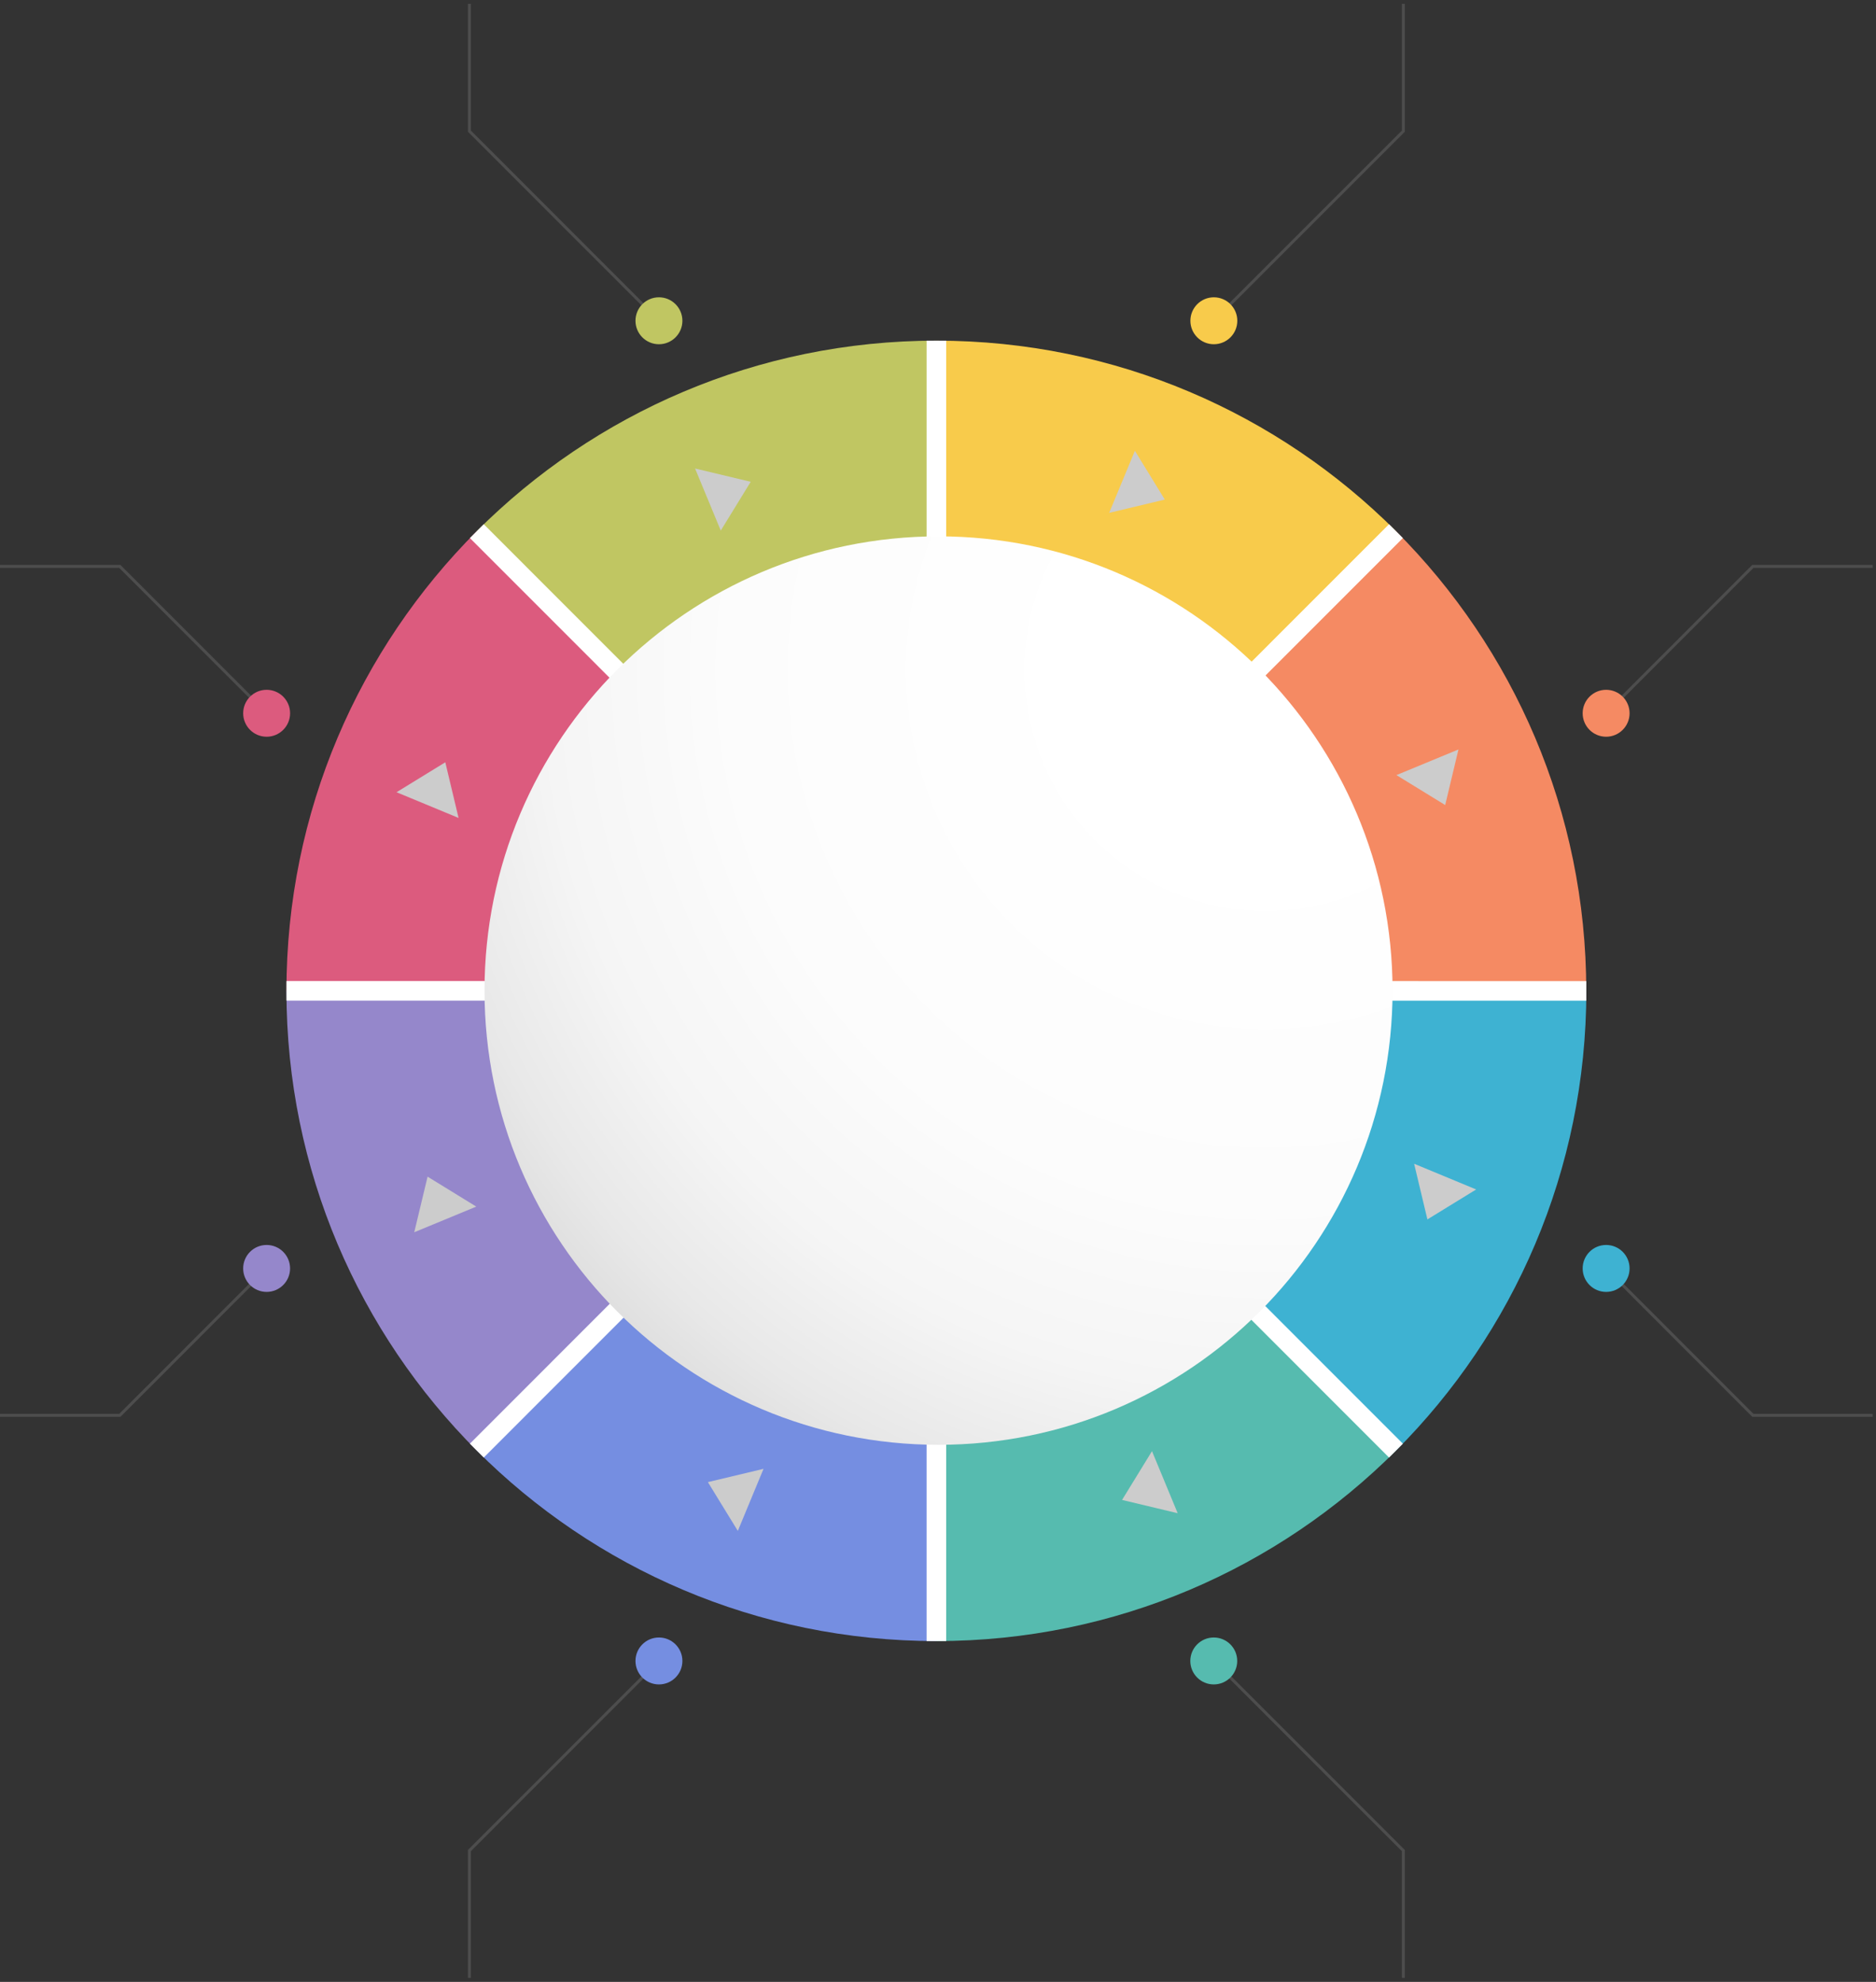 <svg width="355" height="375" viewBox="0 0 355 375" fill="none" xmlns="http://www.w3.org/2000/svg">
<rect x="0" y="0" width="355" height="375" fill="#333333" stroke="none"/>
<path d="M177.195 64.457C143.234 64.457 112.487 78.229 90.23 100.494L177.195 187.492V64.457Z" fill="#C0C662"/>
<path d="M177.195 187.48L264.161 274.478C286.418 252.212 300.185 221.454 300.185 187.48H177.195Z" fill="#3EB2D2"/>
<path d="M177.195 310.515C211.156 310.515 241.904 296.743 264.161 274.478L177.195 187.48V310.515Z" fill="#56BBAF"/>
<path d="M54.205 187.48C54.205 221.454 67.972 252.212 90.229 274.478L177.195 187.48H54.205Z" fill="#9587CB"/>
<path d="M90.23 274.478C112.487 296.743 143.234 310.515 177.195 310.515V187.48L90.23 274.478Z" fill="#758EE1"/>
<path d="M264.161 100.494C241.904 78.229 211.156 64.457 177.195 64.457V187.492L264.161 100.494Z" fill="#F8CB4B"/>
<path d="M90.229 100.498C67.972 122.763 54.205 153.522 54.205 187.495H177.195L90.229 100.498Z" fill="#DC5B7E"/>
<path d="M300.171 187.48C300.171 153.506 286.404 122.748 264.147 100.482L177.182 187.48H300.171Z" fill="#F58A63"/>
<path d="M177.195 64.457V187.479V64.457Z" stroke="white" stroke-width="3.706"/>
<path d="M90.23 100.498L177.195 187.483L90.23 100.498Z" stroke="white" stroke-width="3.706"/>
<path d="M54.205 187.48H177.195H54.205Z" stroke="white" stroke-width="3.706"/>
<path d="M90.23 274.478L177.195 187.48L90.23 274.478Z" stroke="white" stroke-width="3.706"/>
<path d="M177.195 310.515V187.48V310.515Z" stroke="white" stroke-width="3.706"/>
<path d="M264.161 274.478L177.195 187.48L264.161 274.478Z" stroke="white" stroke-width="3.706"/>
<path d="M300.185 187.493L177.195 187.48L300.185 187.493Z" stroke="white" stroke-width="3.706"/>
<path d="M264.161 100.498L177.195 187.483L264.161 100.498Z" stroke="white" stroke-width="3.706"/>
<g style="mix-blend-mode:multiply">
<path d="M142.058 91.161L136.393 100.392L131.529 88.647L142.058 91.161Z" fill="#CCCCCC"/>
</g>
<g style="mix-blend-mode:multiply">
<path d="M84.265 144.234L86.778 154.767L75.037 149.901L84.265 144.234Z" fill="#CCCCCC"/>
</g>
<g style="mix-blend-mode:multiply">
<path d="M80.913 222.641L90.129 228.307L78.388 233.16L80.913 222.641Z" fill="#CCCCCC"/>
</g>
<g style="mix-blend-mode:multiply">
<path d="M133.956 280.438L144.484 277.924L139.62 289.669L133.956 280.438Z" fill="#CCCCCC"/>
</g>
<g style="mix-blend-mode:multiply">
<path d="M212.33 283.809L217.994 274.578L222.858 286.324L212.33 283.809Z" fill="#CCCCCC"/>
</g>
<g style="mix-blend-mode:multiply">
<path d="M270.111 230.73L267.598 220.197L279.339 225.063L270.111 230.73Z" fill="#CCCCCC"/>
</g>
<g style="mix-blend-mode:multiply">
<path d="M273.476 152.326L264.248 146.66L275.989 141.807L273.476 152.326Z" fill="#CCCCCC"/>
</g>
<g style="mix-blend-mode:multiply">
<path d="M220.42 94.526L209.892 97.04L214.756 85.295L220.42 94.526Z" fill="#CCCCCC"/>
</g>
<path d="M177.601 273.377C225.054 273.377 263.516 234.901 263.516 187.431C263.516 139.961 225.041 101.484 177.601 101.484C130.16 101.484 91.686 139.973 91.686 187.431C91.686 234.889 130.148 273.377 177.601 273.377Z" fill="url(#paint0_radial_866_295)"/>
<path d="M88.83 0.727V24.818L124.692 60.693L88.83 24.818V0.727Z" stroke="#4D4D4D" stroke-width="0.557"/>
<path d="M129.132 60.694C129.132 63.146 127.144 65.135 124.693 65.135C122.242 65.135 120.254 63.146 120.254 60.694C120.254 58.243 122.242 56.254 124.693 56.254C127.144 56.254 129.132 58.243 129.132 60.694Z" fill="#C0C662"/>
<path d="M0 107.17H22.67L50.454 134.964L22.67 107.17H0Z" stroke="#4D4D4D" stroke-width="0.557"/>
<path d="M54.895 134.96C54.895 137.412 52.906 139.401 50.456 139.401C48.005 139.401 46.017 137.412 46.017 134.96C46.017 132.508 48.005 130.52 50.456 130.52C52.906 130.52 54.895 132.508 54.895 134.96Z" fill="#DC5B7E"/>
<path d="M0 267.8H22.682L50.454 240.006L22.682 267.8H0Z" stroke="#4D4D4D" stroke-width="0.557"/>
<path d="M54.892 240.005C54.892 237.553 52.904 235.564 50.454 235.564C48.003 235.564 46.015 237.553 46.015 240.005C46.015 242.457 48.003 244.446 50.454 244.446C52.904 244.446 54.892 242.457 54.892 240.005Z" fill="#9587CB"/>
<path d="M88.83 374.244V350.152L124.692 314.277L88.83 350.152V374.244Z" stroke="#4D4D4D" stroke-width="0.557"/>
<path d="M129.132 314.276C129.132 311.825 127.144 309.836 124.693 309.836C122.242 309.836 120.254 311.825 120.254 314.276C120.254 316.728 122.242 318.717 124.693 318.717C127.144 318.717 129.132 316.728 129.132 314.276Z" fill="#758EE1"/>
<path d="M265.557 374.244V350.152L229.683 314.277L265.557 350.152V374.244Z" stroke="#4D4D4D" stroke-width="0.557"/>
<path d="M225.244 314.276C225.244 311.825 227.232 309.836 229.683 309.836C232.134 309.836 234.122 311.825 234.122 314.276C234.122 316.728 232.134 318.717 229.683 318.717C227.232 318.717 225.244 316.728 225.244 314.276Z" fill="#56BBAF"/>
<path d="M354.371 267.8H331.701L303.93 240.006L331.701 267.8H354.371Z" stroke="#4D4D4D" stroke-width="0.557"/>
<path d="M299.491 240.005C299.491 237.553 301.479 235.564 303.93 235.564C306.381 235.564 308.369 237.553 308.369 240.005C308.369 242.457 306.381 244.446 303.93 244.446C301.479 244.446 299.491 242.457 299.491 240.005Z" fill="#3EB2D2"/>
<path d="M354.371 107.17H331.701L303.93 134.964L331.701 107.17H354.371Z" stroke="#4D4D4D" stroke-width="0.557"/>
<path d="M299.491 134.96C299.491 137.412 301.479 139.401 303.93 139.401C306.381 139.401 308.369 137.412 308.369 134.96C308.369 132.508 306.381 130.52 303.93 130.52C301.479 130.52 299.491 132.508 299.491 134.96Z" fill="#F58A63"/>
<path d="M265.56 0.727V24.818L229.686 60.693L265.56 24.818V0.727Z" stroke="#4D4D4D" stroke-width="0.557"/>
<path d="M225.261 60.694C225.261 63.146 227.249 65.135 229.7 65.135C232.15 65.135 234.139 63.146 234.139 60.694C234.139 58.243 232.15 56.254 229.7 56.254C227.249 56.254 225.261 58.243 225.261 60.694Z" fill="#F8CB4B"/>
<defs>
<radialGradient id="paint0_radial_866_295" cx="0" cy="0" r="1" gradientUnits="userSpaceOnUse" gradientTransform="translate(239.008 127.177) rotate(180) scale(170.905 170.967)">
<stop offset="0.2" stop-color="white"/>
<stop offset="0.59" stop-color="#FCFCFC"/>
<stop offset="0.79" stop-color="#F5F5F5"/>
<stop offset="0.94" stop-color="#E8E8E8"/>
<stop offset="1" stop-color="#E0E0E0"/>
</radialGradient>
</defs>
</svg>
